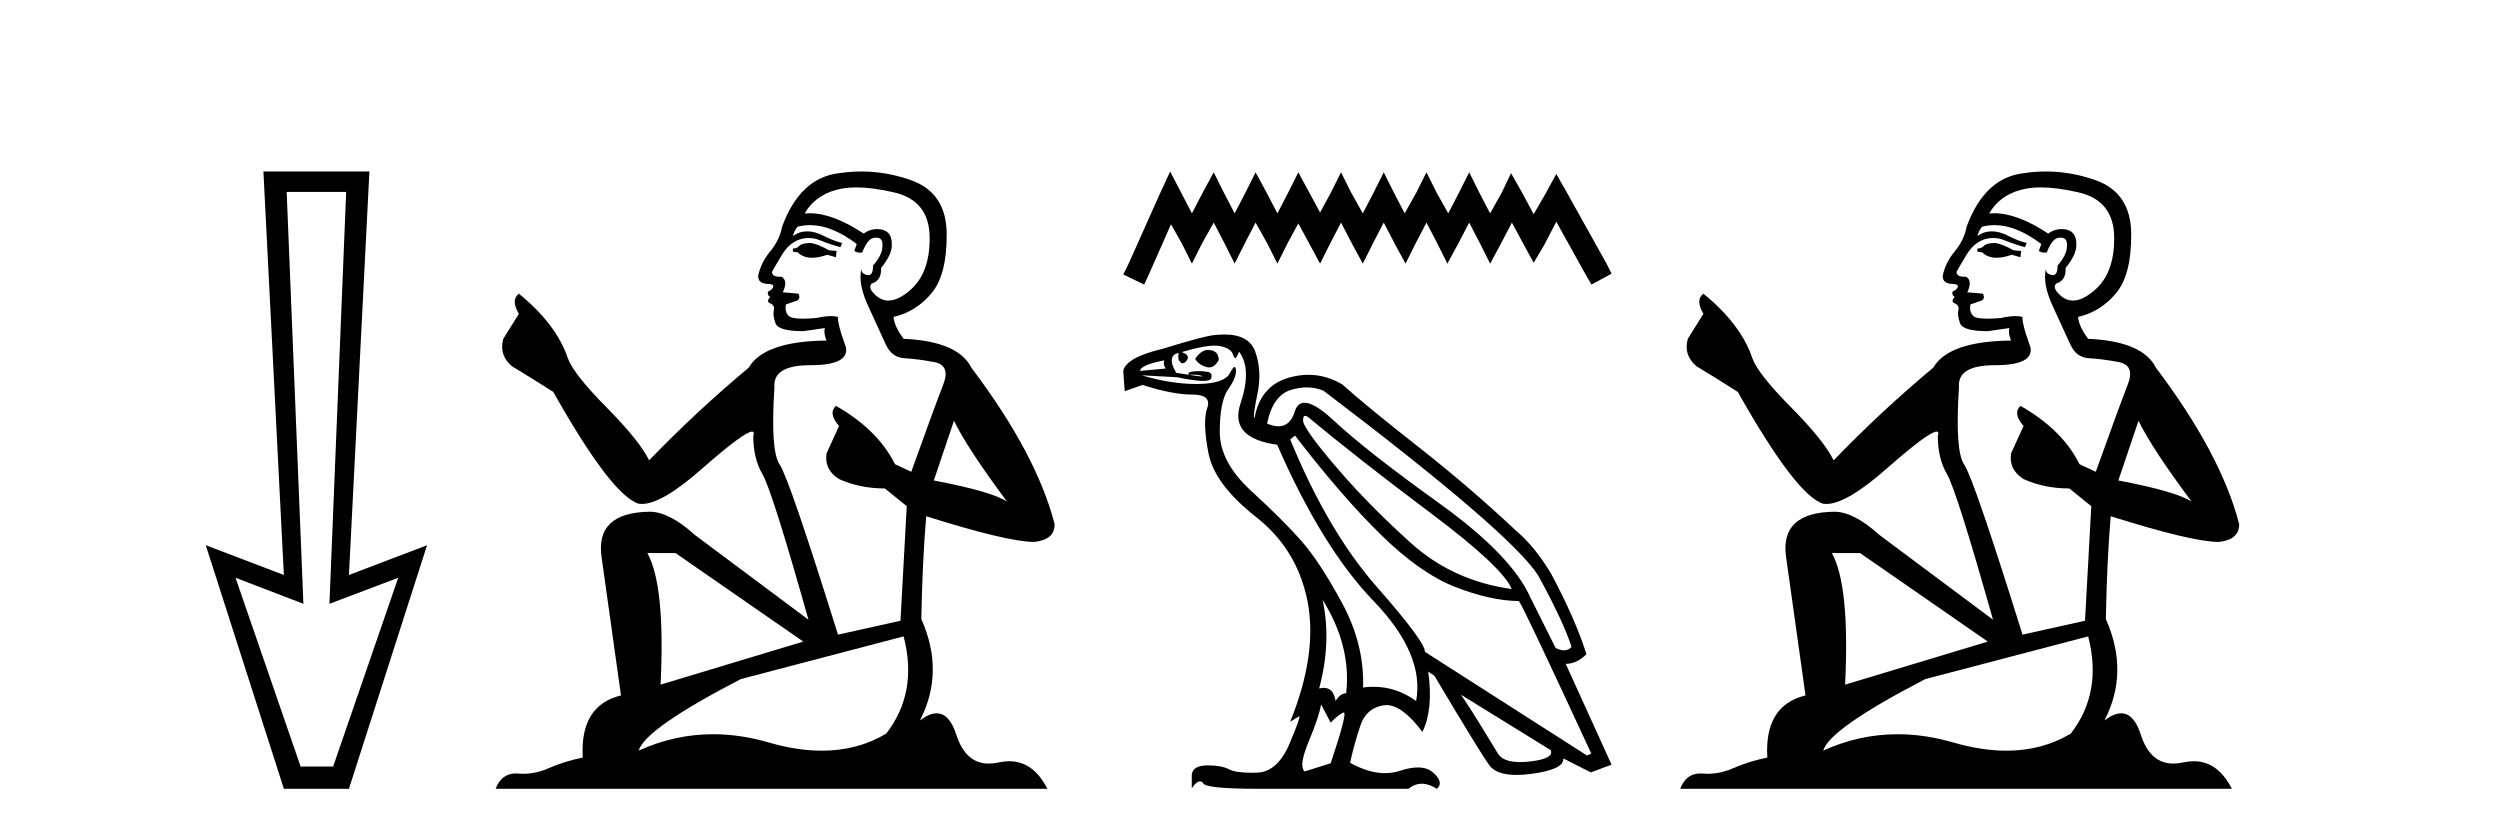<?xml version='1.0' encoding='UTF-8' standalone='yes'?><svg xmlns='http://www.w3.org/2000/svg' xmlns:xlink='http://www.w3.org/1999/xlink' width='123.0' height='41.0' ><path d='M 17.031 9.443 L 16.208 29.707 L 16.208 29.707 L 19.593 28.426 L 16.391 37.712 L 14.79 37.712 L 11.588 28.426 L 14.927 29.707 L 14.927 29.707 L 14.104 9.443 ZM 12.96 8.437 L 13.966 28.289 L 10.124 26.825 L 13.966 38.809 L 17.168 38.809 L 21.011 26.825 L 17.168 28.289 L 18.175 8.437 Z' style='fill:#000000;stroke:none' /><path d='M 39.897 11.955 Q 39.47 11.955 39.333 12.091 Q 39.214 12.228 39.009 12.228 L 39.009 12.382 L 39.248 12.416 Q 39.513 12.681 39.952 12.681 Q 40.278 12.681 40.7 12.535 L 41.127 12.655 L 41.161 12.348 L 40.785 12.313 Q 40.239 12.006 39.897 11.955 ZM 42.134 9.22 Q 42.923 9.22 43.963 9.46 Q 45.722 9.853 45.739 11.681 Q 45.756 13.492 44.714 14.329 Q 44.163 14.788 43.711 14.788 Q 43.322 14.788 43.006 14.449 Q 42.699 14.141 42.886 13.953 Q 43.382 13.8 43.348 13.185 Q 43.877 12.535 43.877 12.074 Q 43.91 11.27 43.139 11.27 Q 43.107 11.27 43.074 11.271 Q 42.733 11.305 42.494 11.493 Q 40.982 10.491 39.833 10.491 Q 39.709 10.491 39.589 10.503 L 39.589 10.503 Q 40.085 9.631 41.144 9.341 Q 41.576 9.22 42.134 9.22 ZM 46.935 20.701 Q 47.601 22.068 49.549 24.682 Q 48.814 24.186 45.944 23.639 L 46.935 20.701 ZM 39.852 11.076 Q 40.93 11.076 42.152 12.006 L 42.032 12.348 Q 42.176 12.431 42.311 12.431 Q 42.369 12.431 42.425 12.416 Q 42.699 11.698 43.04 11.698 Q 43.081 11.693 43.118 11.693 Q 43.447 11.693 43.416 12.108 Q 43.416 12.535 42.955 13.065 Q 42.955 13.538 42.725 13.538 Q 42.689 13.538 42.647 13.526 Q 42.34 13.458 42.391 13.185 L 42.391 13.185 Q 42.186 13.953 42.75 15.132 Q 43.296 16.328 43.587 16.96 Q 43.877 17.592 44.509 17.626 Q 45.141 17.66 45.961 17.814 Q 46.781 17.968 46.406 18.925 Q 46.03 19.881 44.834 23.212 L 44.031 22.837 Q 43.194 21.145 41.127 19.967 L 41.127 19.967 Q 40.734 20.342 41.281 20.957 L 40.666 22.307 Q 40.546 23.11 41.281 23.571 Q 42.306 24.032 43.536 24.032 L 44.612 24.904 L 44.304 30.541 L 41.229 31.224 Q 38.821 23.52 38.359 22.854 Q 37.898 22.187 38.103 19.044 Q 38.018 17.968 39.863 17.968 Q 41.776 17.968 41.622 17.097 L 41.383 16.396 Q 41.195 15.747 41.229 15.593 Q 41.079 15.552 40.88 15.552 Q 40.58 15.552 40.17 15.645 Q 39.783 15.679 39.502 15.679 Q 38.94 15.679 38.804 15.542 Q 38.599 15.337 38.667 14.978 L 39.214 14.79 Q 39.402 14.688 39.282 14.449 L 38.513 14.38 Q 38.787 13.8 38.445 13.612 Q 38.394 13.615 38.348 13.615 Q 37.984 13.615 37.984 13.373 Q 38.103 13.15 38.462 12.553 Q 38.821 11.955 39.333 11.784 Q 39.563 11.71 39.79 11.71 Q 40.086 11.71 40.375 11.835 Q 40.888 12.04 41.349 12.16 L 41.434 11.955 Q 41.007 11.852 40.546 11.613 Q 40.102 11.382 39.718 11.382 Q 39.333 11.382 39.009 11.613 Q 39.094 11.305 39.248 11.152 Q 39.544 11.076 39.852 11.076 ZM 33.234 27.21 L 39.521 31.566 L 32.5 33.684 Q 32.739 28.816 31.851 27.21 ZM 44.458 31.31 Q 45.176 34.06 43.604 36.093 Q 42.196 36.934 40.434 36.934 Q 39.224 36.934 37.847 36.537 Q 36.436 36.124 35.084 36.124 Q 33.196 36.124 31.424 36.93 Q 31.731 35.854 36.446 33.411 L 44.458 31.31 ZM 42.38 8.437 Q 41.833 8.437 41.281 8.521 Q 39.367 8.743 38.479 11.152 Q 38.359 11.801 37.898 12.365 Q 37.437 12.911 37.3 13.578 Q 37.3 13.953 37.779 13.97 Q 38.257 13.988 37.898 14.295 Q 37.744 14.329 37.779 14.449 Q 37.796 14.568 37.898 14.603 Q 37.676 14.842 37.898 14.927 Q 38.137 15.03 38.069 15.269 Q 38.018 15.525 38.154 15.901 Q 38.291 16.294 39.521 16.294 L 40.58 16.14 L 40.58 16.14 Q 40.512 16.396 40.666 16.755 Q 37.591 16.789 36.839 18.087 Q 34.259 20.24 31.936 22.649 Q 31.475 21.692 29.835 20.035 Q 28.212 18.395 27.939 17.626 Q 27.375 15.952 25.53 14.449 Q 25.12 14.756 25.53 15.44 L 24.761 16.67 Q 24.539 17.472 25.188 18.019 Q 26.179 18.617 27.221 19.283 Q 30.091 24.374 31.424 24.784 Q 31.497 24.795 31.577 24.795 Q 32.592 24.795 34.618 22.99 Q 36.627 21.235 37.001 21.235 Q 37.132 21.235 37.061 21.453 Q 37.061 22.563 37.522 23.349 Q 37.984 24.135 39.777 30.49 L 34.191 26.322 Q 32.927 25.177 31.97 25.177 Q 29.288 25.211 29.596 27.398 L 30.552 34.214 Q 28.52 34.709 28.673 37.272 Q 27.751 37.46 26.982 37.801 Q 26.361 38.07 25.729 38.07 Q 25.595 38.07 25.462 38.058 Q 25.416 38.055 25.371 38.055 Q 24.674 38.055 24.385 38.809 L 51.531 38.809 Q 50.838 37.452 49.654 37.452 Q 49.407 37.452 49.139 37.511 Q 48.881 37.568 48.65 37.568 Q 47.51 37.568 47.055 36.161 Q 46.718 35.096 46.083 35.096 Q 45.721 35.096 45.261 35.444 Q 46.491 33.069 45.329 30.456 Q 45.381 27.62 45.569 25.399 Q 49.583 26.663 50.881 26.663 Q 51.889 26.561 51.889 25.792 Q 51.001 22.341 47.789 18.087 Q 47.14 16.789 44.458 16.67 Q 43.997 16.055 43.963 15.593 Q 45.073 15.337 45.825 14.432 Q 46.594 13.526 46.576 11.493 Q 46.559 9.478 44.817 8.863 Q 43.611 8.437 42.38 8.437 Z' style='fill:#000000;stroke:none' /><path d='M 57.572 8.437 L 57.077 9.508 L 55.511 13.011 L 55.264 13.506 L 56.294 14 L 56.542 13.464 L 57.613 11.033 L 58.149 11.981 L 58.643 12.97 L 59.138 11.981 L 59.715 10.951 L 60.25 11.981 L 60.745 12.97 L 61.239 11.981 L 61.775 10.951 L 62.352 11.981 L 62.847 12.97 L 63.341 11.981 L 63.877 10.992 L 64.413 11.981 L 64.948 12.97 L 65.443 11.981 L 65.979 10.951 L 66.514 11.981 L 67.05 12.97 L 67.545 11.981 L 68.08 10.951 L 68.616 11.981 L 69.152 12.97 L 69.646 11.981 L 70.182 10.951 L 70.718 11.981 L 71.212 12.97 L 71.748 11.981 L 72.284 10.951 L 72.819 11.981 L 73.314 12.97 L 73.85 11.981 L 74.385 10.951 L 74.962 12.022 L 75.457 12.929 L 75.993 12.022 L 76.57 10.909 L 78.012 13.506 L 78.3 14 L 79.289 13.464 L 79.042 12.97 L 77.064 9.426 L 76.57 8.56 L 76.075 9.467 L 75.457 10.539 L 74.88 9.467 L 74.344 8.519 L 73.891 9.467 L 73.314 10.497 L 72.778 9.467 L 72.284 8.478 L 71.789 9.467 L 71.253 10.497 L 70.676 9.467 L 70.182 8.478 L 69.687 9.467 L 69.111 10.497 L 68.575 9.467 L 68.08 8.478 L 67.586 9.467 L 67.05 10.497 L 66.473 9.467 L 65.979 8.478 L 65.484 9.467 L 64.948 10.456 L 64.413 9.467 L 63.877 8.478 L 63.382 9.467 L 62.847 10.497 L 62.311 9.467 L 61.775 8.478 L 61.281 9.467 L 60.745 10.497 L 60.209 9.467 L 59.715 8.478 L 59.179 9.467 L 58.643 10.497 L 58.107 9.467 L 57.572 8.437 Z' style='fill:#000000;stroke:none' /><path d='M 59.438 17.215 Q 59.103 17.215 58.801 17.657 Q 58.991 17.965 59.371 18.06 Q 59.433 18.077 59.491 18.077 Q 59.769 18.077 59.965 17.704 Q 59.941 17.277 59.561 17.229 Q 59.499 17.215 59.438 17.215 ZM 57.282 17.728 Q 57.211 17.941 57.353 18.131 L 56.095 18.25 Q 56.095 17.965 57.282 17.728 ZM 64.215 20.459 Q 64.292 20.459 64.428 20.577 Q 66.826 22.571 70.387 25.242 Q 73.948 27.912 74.375 28.981 Q 71.479 28.577 69.413 26.714 Q 67.348 24.85 65.829 23.081 Q 64.309 21.313 64.119 20.767 Q 64.09 20.459 64.215 20.459 ZM 64.295 19.06 Q 64.726 19.06 65.116 19.223 Q 74.351 26.227 75.681 28.316 Q 76.939 30.619 77.319 31.83 Q 77.165 31.997 76.948 31.997 Q 76.764 31.997 76.535 31.877 L 75.301 29.408 Q 74.375 27.319 70.802 24.755 Q 67.229 22.191 65.627 20.695 Q 64.683 19.815 64.184 19.815 Q 63.836 19.815 63.704 20.244 Q 63.48 20.974 62.903 20.974 Q 62.654 20.974 62.339 20.838 Q 62.624 19.461 63.502 19.188 Q 63.914 19.06 64.295 19.06 ZM 65.069 29.503 L 65.069 29.503 Q 66.493 31.782 66.232 34.109 Q 65.947 34.109 65.71 34.489 Q 65.612 33.842 65.126 33.842 Q 65.023 33.842 64.903 33.871 Q 65.52 31.568 65.069 29.503 ZM 59.764 17.005 Q 59.912 17.005 60.024 17.027 Q 60.558 17.134 60.653 17.419 Q 60.718 17.615 60.778 17.615 Q 60.805 17.615 60.831 17.573 Q 60.914 17.443 60.962 17.3 Q 61.603 18.155 61.033 19.853 Q 60.463 21.55 62.837 21.882 Q 65.045 26.939 67.573 29.562 Q 70.102 32.186 69.674 34.489 Q 68.703 33.789 67.573 33.789 Q 67.322 33.789 67.063 33.824 Q 67.134 31.711 66.03 29.669 Q 64.926 27.628 64.012 26.595 Q 63.098 25.562 61.555 24.15 Q 60.012 22.737 60.012 21.241 Q 60.012 19.746 60.428 19.152 Q 60.843 18.559 60.807 18.203 Q 60.793 18.056 60.74 18.056 Q 60.664 18.056 60.511 18.357 Q 60.25 18.867 58.968 18.891 Q 58.903 18.892 58.839 18.892 Q 57.61 18.892 56.166 18.464 L 56.166 18.464 L 57.899 18.559 Q 58.772 18.741 59.195 18.741 Q 59.542 18.741 59.585 18.618 Q 59.68 18.345 59.419 18.298 Q 59.21 18.26 58.986 18.26 Q 58.93 18.26 58.873 18.262 Q 58.588 18.274 58.469 18.345 L 58.493 18.44 Q 58.588 18.435 58.673 18.435 Q 58.97 18.435 59.146 18.499 Q 59.204 18.521 59.147 18.521 Q 58.983 18.521 57.875 18.345 Q 57.496 17.728 57.757 17.467 Q 57.828 17.395 57.994 17.372 L 57.994 17.372 Q 57.923 17.68 58.077 17.823 Q 58.133 17.875 58.191 17.875 Q 58.292 17.875 58.398 17.716 Q 58.564 17.467 58.137 17.324 Q 59.207 17.005 59.764 17.005 ZM 63.716 21.431 Q 65.995 24.399 67.93 26.298 Q 69.864 28.197 71.586 28.874 Q 73.307 29.551 74.731 29.574 Q 74.921 29.788 78.292 37.076 L 78.079 37.171 L 70.102 32.067 Q 70.149 31.616 67.74 28.874 Q 65.33 26.132 63.478 21.621 L 63.716 21.431 ZM 71.882 34.18 L 76.298 36.91 Q 76.464 37.337 75.242 37.468 Q 74.997 37.494 74.789 37.494 Q 73.955 37.494 73.698 37.076 Q 73.378 36.554 72.879 35.735 Q 72.381 34.916 71.882 34.18 ZM 64.998 34.655 L 65.472 35.557 Q 65.876 35.13 66.102 35.058 Q 66.108 35.056 66.113 35.056 Q 66.304 35.056 65.472 37.551 L 64.19 37.955 Q 63.882 37.694 64.392 36.471 Q 64.903 35.248 64.998 34.655 ZM 60.235 16.456 Q 60.083 16.456 59.917 16.47 Q 59.419 16.47 57.211 17.158 Q 55.406 17.585 55.264 18.25 L 55.335 19.247 L 56.214 18.939 Q 57.686 19.413 58.659 19.413 Q 59.632 19.413 59.395 20.078 Q 59.157 20.743 59.454 22.286 Q 59.751 23.829 61.793 25.432 Q 63.834 27.034 64.333 29.598 Q 64.831 32.162 63.478 35.509 L 63.906 35.248 Q 63.915 35.242 63.921 35.242 Q 64.011 35.242 63.454 36.566 Q 62.861 37.978 61.852 38.014 Q 61.701 38.019 61.563 38.019 Q 60.786 38.019 60.463 37.848 Q 60.104 37.657 59.449 37.657 Q 59.411 37.657 59.371 37.658 Q 58.659 37.67 58.635 38.145 L 58.635 38.786 Q 58.856 38.446 59.04 38.446 Q 59.113 38.446 59.181 38.501 Q 59.181 38.809 61.911 38.809 L 69.295 38.809 Q 69.603 38.56 69.953 38.56 Q 70.304 38.56 70.695 38.809 Q 71.051 38.501 70.529 38.026 Q 70.235 37.758 69.752 37.758 Q 69.378 37.758 68.891 37.919 Q 68.527 38.039 68.138 38.039 Q 67.334 38.039 66.422 37.527 Q 66.659 36.483 66.944 35.664 Q 67.229 34.845 68.06 34.702 Q 68.135 34.689 68.211 34.689 Q 68.989 34.689 69.983 36.008 Q 70.529 34.892 70.268 33.04 L 70.268 33.04 L 70.577 33.254 Q 72.808 37.005 73.271 37.646 Q 73.618 38.127 74.613 38.127 Q 74.945 38.127 75.348 38.073 Q 76.963 37.86 76.915 37.314 L 76.915 37.314 L 78.269 38.002 L 79.289 37.622 L 77.034 32.661 Q 77.58 32.661 78.055 32.186 Q 77.485 30.405 76.298 28.197 Q 75.491 26.868 74.612 26.132 Q 72.286 23.948 69.758 21.965 Q 67.229 19.983 66.042 18.915 Q 65.245 18.44 64.378 18.44 Q 63.903 18.44 63.407 18.582 Q 62.006 18.986 61.721 20.577 Q 61.626 20.529 61.864 19.39 Q 62.101 18.25 61.757 17.3 Q 61.451 16.456 60.235 16.456 Z' style='fill:#000000;stroke:none' /><path d='M 98.176 11.955 Q 97.748 11.955 97.612 12.091 Q 97.492 12.228 97.287 12.228 L 97.287 12.382 L 97.526 12.416 Q 97.791 12.681 98.231 12.681 Q 98.557 12.681 98.978 12.535 L 99.406 12.655 L 99.44 12.348 L 99.064 12.313 Q 98.517 12.006 98.176 11.955 ZM 100.413 9.22 Q 101.201 9.22 102.241 9.46 Q 104.001 9.853 104.018 11.681 Q 104.035 13.492 102.993 14.329 Q 102.442 14.788 101.99 14.788 Q 101.601 14.788 101.285 14.449 Q 100.977 14.141 101.165 13.953 Q 101.661 13.8 101.626 13.185 Q 102.156 12.535 102.156 12.074 Q 102.189 11.27 101.417 11.27 Q 101.386 11.27 101.353 11.271 Q 101.011 11.305 100.772 11.493 Q 99.261 10.491 98.111 10.491 Q 97.988 10.491 97.868 10.503 L 97.868 10.503 Q 98.363 9.631 99.423 9.341 Q 99.855 9.22 100.413 9.22 ZM 105.214 20.701 Q 105.88 22.068 107.828 24.682 Q 107.093 24.186 104.223 23.639 L 105.214 20.701 ZM 98.13 11.076 Q 99.208 11.076 100.431 12.006 L 100.311 12.348 Q 100.454 12.431 100.59 12.431 Q 100.648 12.431 100.704 12.416 Q 100.977 11.698 101.319 11.698 Q 101.36 11.693 101.396 11.693 Q 101.725 11.693 101.695 12.108 Q 101.695 12.535 101.233 13.065 Q 101.233 13.538 101.003 13.538 Q 100.968 13.538 100.926 13.526 Q 100.618 13.458 100.67 13.185 L 100.67 13.185 Q 100.465 13.953 101.028 15.132 Q 101.575 16.328 101.866 16.96 Q 102.156 17.592 102.788 17.626 Q 103.42 17.66 104.24 17.814 Q 105.06 17.968 104.684 18.925 Q 104.308 19.881 103.113 23.212 L 102.31 22.837 Q 101.473 21.145 99.406 19.967 L 99.406 19.967 Q 99.013 20.342 99.559 20.957 L 98.944 22.307 Q 98.825 23.11 99.559 23.571 Q 100.584 24.032 101.814 24.032 L 102.891 24.904 L 102.583 30.541 L 99.508 31.224 Q 97.099 23.52 96.638 22.854 Q 96.177 22.187 96.382 19.044 Q 96.296 17.968 98.141 17.968 Q 100.055 17.968 99.901 17.097 L 99.662 16.396 Q 99.474 15.747 99.508 15.593 Q 99.358 15.552 99.158 15.552 Q 98.859 15.552 98.449 15.645 Q 98.062 15.679 97.781 15.679 Q 97.219 15.679 97.082 15.542 Q 96.877 15.337 96.946 14.978 L 97.492 14.79 Q 97.68 14.688 97.561 14.449 L 96.792 14.38 Q 97.065 13.8 96.724 13.612 Q 96.672 13.615 96.627 13.615 Q 96.262 13.615 96.262 13.373 Q 96.382 13.15 96.741 12.553 Q 97.099 11.955 97.612 11.784 Q 97.842 11.71 98.069 11.71 Q 98.364 11.71 98.654 11.835 Q 99.166 12.04 99.628 12.16 L 99.713 11.955 Q 99.286 11.852 98.825 11.613 Q 98.381 11.382 97.996 11.382 Q 97.612 11.382 97.287 11.613 Q 97.373 11.305 97.526 11.152 Q 97.823 11.076 98.13 11.076 ZM 91.513 27.21 L 97.8 31.566 L 90.779 33.684 Q 91.018 28.816 90.129 27.21 ZM 102.737 31.31 Q 103.454 34.06 101.883 36.093 Q 100.475 36.934 98.713 36.934 Q 97.503 36.934 96.126 36.537 Q 94.714 36.124 93.362 36.124 Q 91.474 36.124 89.702 36.93 Q 90.01 35.854 94.725 33.411 L 102.737 31.31 ZM 100.658 8.437 Q 100.111 8.437 99.559 8.521 Q 97.646 8.743 96.758 11.152 Q 96.638 11.801 96.177 12.365 Q 95.716 12.911 95.579 13.578 Q 95.579 13.953 96.057 13.97 Q 96.536 13.988 96.177 14.295 Q 96.023 14.329 96.057 14.449 Q 96.074 14.568 96.177 14.603 Q 95.955 14.842 96.177 14.927 Q 96.416 15.03 96.348 15.269 Q 96.296 15.525 96.433 15.901 Q 96.57 16.294 97.8 16.294 L 98.859 16.14 L 98.859 16.14 Q 98.791 16.396 98.944 16.755 Q 95.869 16.789 95.118 18.087 Q 92.538 20.24 90.215 22.649 Q 89.754 21.692 88.114 20.035 Q 86.491 18.395 86.217 17.626 Q 85.654 15.952 83.809 14.449 Q 83.399 14.756 83.809 15.44 L 83.04 16.67 Q 82.818 17.472 83.467 18.019 Q 84.458 18.617 85.5 19.283 Q 88.37 24.374 89.702 24.784 Q 89.776 24.795 89.856 24.795 Q 90.87 24.795 92.897 22.99 Q 94.905 21.235 95.279 21.235 Q 95.411 21.235 95.34 21.453 Q 95.34 22.563 95.801 23.349 Q 96.262 24.135 98.056 30.49 L 92.47 26.322 Q 91.206 25.177 90.249 25.177 Q 87.567 25.211 87.874 27.398 L 88.831 34.214 Q 86.798 34.709 86.952 37.272 Q 86.029 37.46 85.261 37.801 Q 84.64 38.07 84.007 38.07 Q 83.874 38.07 83.74 38.058 Q 83.694 38.055 83.65 38.055 Q 82.953 38.055 82.664 38.809 L 109.809 38.809 Q 109.116 37.452 107.932 37.452 Q 107.686 37.452 107.418 37.511 Q 107.159 37.568 106.929 37.568 Q 105.788 37.568 105.333 36.161 Q 104.996 35.096 104.362 35.096 Q 103.999 35.096 103.54 35.444 Q 104.77 33.069 103.608 30.456 Q 103.659 27.62 103.847 25.399 Q 107.862 26.663 109.16 26.663 Q 110.168 26.561 110.168 25.792 Q 109.28 22.341 106.068 18.087 Q 105.419 16.789 102.737 16.67 Q 102.276 16.055 102.241 15.593 Q 103.352 15.337 104.103 14.432 Q 104.872 13.526 104.855 11.493 Q 104.838 9.478 103.096 8.863 Q 101.889 8.437 100.658 8.437 Z' style='fill:#000000;stroke:none' /></svg>